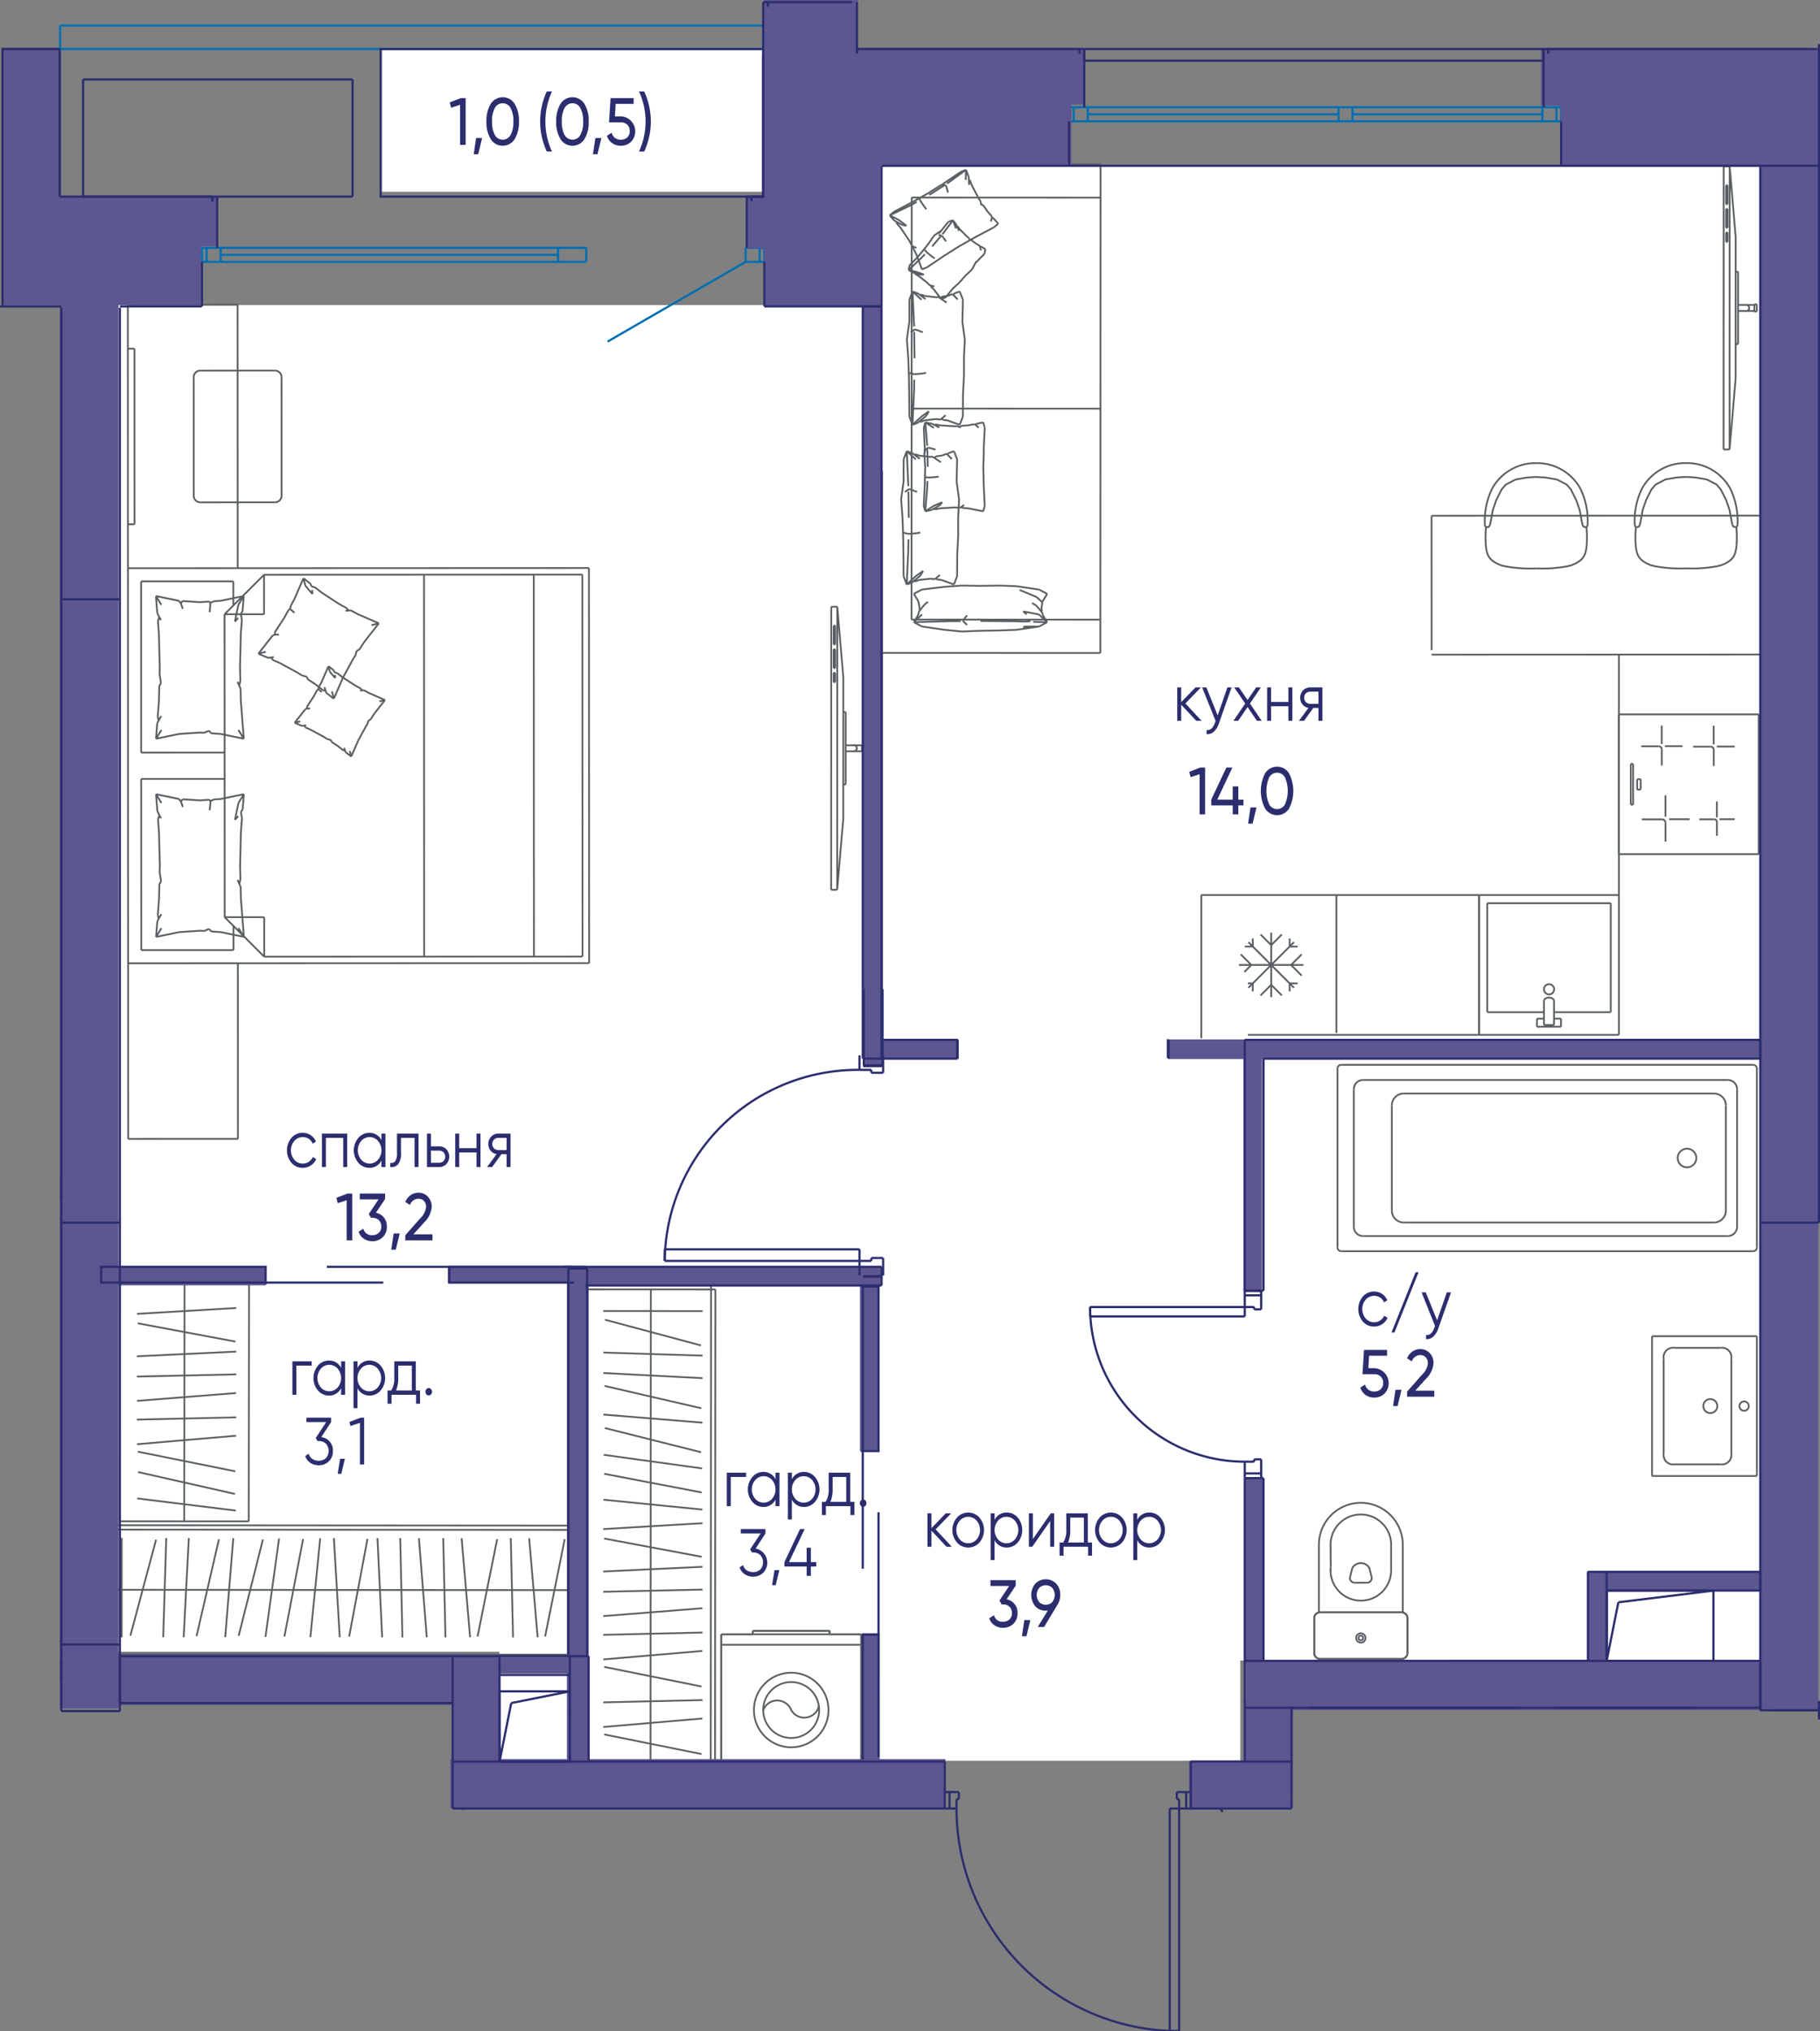 <svg version="1.1" xmlns="http://www.w3.org/2000/svg" xmlns:xlink="http://www.w3.org/1999/xlink" viewBox="0 0 207.13 231.172"><rect x="0" y="0" width="207.13" height="231.172" fill="#808080" stroke="none"/><g fill="#fff"><path fill-rule="evenodd" d="M200.676 18.849H99.487v15.873H13.18v153.27h43.65v12.401h84.323v-11.409h59.523V18.849z"></path><path d="M43.437 5.456h43.65v16.369h-43.65z"></path></g><path fill="none" stroke="#5a5f62" stroke-miterlimit="10" stroke-width=".2" d="M206.687 157.093v9.28"></path><path fill="none" stroke="#5a5f62" stroke-miterlimit="10" stroke-width=".2" d="M206.687 157.093v9.28m-.103-16.06v-15.91M7.698 141.2v46.883" data-name="LINE"></path><path d="M7.698 141.2a.424.424 0 0 0-.424-.424" fill="none" stroke="#5a5f62" stroke-miterlimit="10" stroke-width=".2"></path><path d="M7.274 188.507a.424.424 0 0 0 .424-.424" fill="none" stroke="#5a5f62" stroke-miterlimit="10" stroke-width=".2" data-name="ARC"></path><path fill="none" stroke="#5a5f62" stroke-miterlimit="10" stroke-width=".2" d="M159.514 183.507h-9.28" data-name="LINE"></path><path d="M150.233 183.507a.663.663 0 0 0-.663.663" fill="none" stroke="#5a5f62" stroke-miterlimit="10" stroke-width=".2" data-name="ARC"></path><path fill="none" stroke="#5a5f62" stroke-miterlimit="10" stroke-width=".2" d="M149.57 184.17v3.977" data-name="LINE"></path><path d="M149.57 188.147a.663.663 0 0 0 .663.663" fill="none" stroke="#5a5f62" stroke-miterlimit="10" stroke-width=".2" data-name="ARC"></path><path fill="none" stroke="#5a5f62" stroke-miterlimit="10" stroke-width=".2" d="M150.233 188.81h9.281" data-name="LINE"></path><path d="M159.514 188.81a.663.663 0 0 0 .663-.663" fill="none" stroke="#5a5f62" stroke-miterlimit="10" stroke-width=".2" data-name="ARC"></path><path fill="none" stroke="#5a5f62" stroke-miterlimit="10" stroke-width=".2" d="M160.177 188.147v-3.977" data-name="LINE"></path><path d="M160.177 184.17a.663.663 0 0 0-.663-.663" fill="none" stroke="#5a5f62" stroke-miterlimit="10" stroke-width=".2" data-name="ARC"></path><path d="M154.609 186.424a.265.265 0 1 1 .265.265.265.265 0 0 1-.265-.265Z" fill="none" stroke="#5a5f62" stroke-miterlimit="10" stroke-width=".2"></path><path d="M154.344 186.424a.53.53 0 1 1 .53.53.53.53 0 0 1-.53-.53Z" fill="none" stroke="#5a5f62" stroke-miterlimit="10" stroke-width=".2" data-name="CIRCLE"></path><path d="M150.233 183.507a.663.663 0 0 0-.663.663m0 3.977a.663.663 0 0 0 .663.663m9.944-4.64a.663.663 0 0 0-.663-.663m0 5.303a.663.663 0 0 0 .663-.663" fill="none" stroke="#5a5f62" stroke-miterlimit="10" stroke-width=".2" data-name="ARC"></path><path fill="none" stroke="#5a5f62" stroke-miterlimit="10" stroke-width=".2" d="M149.57 184.17v3.977m10.607-3.977v3.977m-9.944.663h9.281m-9.281-5.303h9.281m.133.013v-7.703m-9.547 7.69h9.414m-9.414-7.69v7.69m8.221-4.773v-2.917m-6.87 2.507-.024-2.44m2.737 4.252h1.42m.5-.708-.246-.976m-2.174.976.246-.976" data-name="LINE"></path><path d="M159.647 175.817a4.773 4.773 0 1 0-9.546 0m1.35 2.507a3.447 3.447 0 1 0 6.87.41" fill="none" stroke="#5a5f62" stroke-miterlimit="10" stroke-width=".2" data-name="ARC"></path><path d="M158.321 175.817a3.447 3.447 0 1 0-6.894 0v.067m4.411 2.568a1.12 1.12 0 0 0-1.928 0m-.246.976a.53.53 0 0 0 .5.708m1.42 0a.53.53 0 0 0 .5-.708" fill="none" stroke="#5a5f62" stroke-miterlimit="10" stroke-width=".2" data-name="ARC"></path><path d="M190.933 131.799a1.06 1.06 0 1 1 1.06 1.06 1.06 1.06 0 0 1-1.06-1.06Z" fill="none" stroke="#5a5f62" stroke-miterlimit="10" stroke-width=".2" data-name="CIRCLE"></path><path fill="none" stroke="#5a5f62" stroke-miterlimit="10" stroke-width=".2" d="M152.642 142.406h46.882m-47.307-20.79v20.365m47.307-20.789h-46.882m47.306 20.789v-20.365m-41.544 4.2v11.965m36.652-13.324h-35.293m36.652 13.324v-11.965m-36.652 13.324h35.293m2.638.481v-15.644m-42.559 16.705h41.498m-42.559-16.705v15.644m42.559-16.705h-41.498" data-name="LINE"></path><path d="M152.217 141.981a.424.424 0 0 0 .425.425m0-21.214a.424.424 0 0 0-.425.424m47.731 0a.424.424 0 0 0-.424-.424m0 21.214a.424.424 0 0 0 .424-.425m-41.544-4.2a1.36 1.36 0 0 0 1.359 1.36m0-14.684a1.36 1.36 0 0 0-1.36 1.36m38.012-.001a1.36 1.36 0 0 0-1.359-1.359m0 14.683a1.36 1.36 0 0 0 1.36-1.359m1.278-13.804a1.06 1.06 0 0 0-1.06-1.061m-.001 17.766a1.06 1.06 0 0 0 1.061-1.06m-43.62-.001a1.06 1.06 0 0 0 1.06 1.06m.001-17.765a1.06 1.06 0 0 0-1.061 1.06" fill="none" stroke="#5a5f62" stroke-miterlimit="10" stroke-width=".2" data-name="ARC"></path><path d="M197.963 160.034a.53.53 0 1 1 .53.53.53.53 0 0 1-.53-.53Z" fill="none" stroke="#5a5f62" stroke-miterlimit="10" stroke-width=".2" data-name="CIRCLE"></path><path d="M197.038 165.445a1.077 1.077 0 0 1-1.219 1.219" fill="none" stroke="#5a5f62" stroke-miterlimit="10" stroke-width=".2"></path><path fill="none" stroke="#5a5f62" stroke-miterlimit="10" stroke-width=".2" d="M195.82 166.664h-5.266" data-name="LINE"></path><path d="M190.554 166.664a1.077 1.077 0 0 1-1.218-1.219" fill="none" stroke="#5a5f62" stroke-miterlimit="10" stroke-width=".2" data-name="SPLINE"></path><path fill="none" stroke="#5a5f62" stroke-miterlimit="10" stroke-width=".2" d="M189.336 165.445v-10.821" data-name="LINE"></path><path d="M189.336 154.624a1.077 1.077 0 0 1 1.218-1.219" fill="none" stroke="#5a5f62" stroke-miterlimit="10" stroke-width=".2" data-name="SPLINE"></path><path fill="none" stroke="#5a5f62" stroke-miterlimit="10" stroke-width=".2" d="M190.554 153.405h5.265" data-name="LINE"></path><path d="M195.82 153.405a1.077 1.077 0 0 1 1.218 1.219" fill="none" stroke="#5a5f62" stroke-miterlimit="10" stroke-width=".2" data-name="SPLINE"></path><path fill="none" stroke="#5a5f62" stroke-miterlimit="10" stroke-width=".2" d="M197.038 154.624v10.821" data-name="LINE"></path><path d="M193.85 160.034a.796.796 0 1 1 .795.796.796.796 0 0 1-.796-.796Z" fill="none" stroke="#5a5f62" stroke-miterlimit="10" stroke-width=".2" data-name="CIRCLE"></path><path fill="none" stroke="#5a5f62" stroke-miterlimit="10" stroke-width=".2" d="M188.016 152.08h11.932m-11.932 15.91v-15.91m11.932 15.91h-11.932m11.932-15.91v15.91m-15.705-66.119v15.91m0 .001h-15.91m0 0v-15.91m0-.001h15.91m-.928 13.33V102.8m-6.455 12.401h6.455m-14.054 0h6.455m-6.455-12.401v12.4m14.054-12.4h-14.054m6.455 13.854v-2.846m1.144 2.846h-1.144m1.144-2.846v2.846m-8.527 1.128v-15.91m15.91 15.91h-15.91m15.91 0v-43.36m-15.91 27.449h15.91m-9.323 14.069h.796m-.796.917v-.916m2.736.916h-2.735m2.735-.917v.917m-.796-.917h.796" data-name="LINE"></path><path d="M175.716 113.808a.756.756 0 0 1 .925-.182.628.628 0 0 1 .219.182" fill="none" stroke="#5a5f62" stroke-miterlimit="10" stroke-width=".2"></path><path d="M176.287 112.02a.58.58 0 1 1-.573.58.577.577 0 0 1 .573-.58Z" fill="none" stroke="#5a5f62" stroke-miterlimit="10" stroke-width=".2" data-name="ELLIPSE"></path><path fill="none" stroke="#5a5f62" stroke-miterlimit="10" stroke-width=".2" d="M142.575 107.728v-.915m0 .915h-.915m5.111 0v-.915m0 .915h.915m-5.111 4.196v.916m0-.916h-.554m4.75 0v.916m0-.916h.915m.454-.888-1.21-1.21m-4.515 0-1.209-1.209m3.467 3.467 1.21 1.21m-2.419-6.934 1.209 1.209m0 4.515-1.21 1.21m4.677-4.677-1.21 1.21m-4.515-.001-.795.796m4.262-4.262-1.209 1.209m2.597-.339-5.193 5.193m5.193 0-5.193-5.193m6.268 2.596H141m3.673 3.672v-7.343m23.66-4.284h-31.615m0 0v16.306m15.377-16.306v15.695m-10.074.216h26.312m0 0v-15.91m-3.346 87.138h15.91m-15.91 0h15.91M98 201.917v-15.91m0 15.91v-15.91m-12.33 0h-3.58m0 0v15.91M98 186.007h-3.58m0 0v-.266" data-name="LINE"></path><path d="M94.42 185.741a.133.133 0 0 0-.133-.132" fill="none" stroke="#5a5f62" stroke-miterlimit="10" stroke-width=".2" data-name="ARC"></path><path fill="none" stroke="#5a5f62" stroke-miterlimit="10" stroke-width=".2" d="M94.287 185.609h-8.485" data-name="LINE"></path><path d="M85.802 185.609a.133.133 0 0 0-.133.132" fill="none" stroke="#5a5f62" stroke-miterlimit="10" stroke-width=".2" data-name="ARC"></path><path fill="none" stroke="#5a5f62" stroke-miterlimit="10" stroke-width=".2" d="M85.67 185.742v.265" data-name="LINE"></path><path d="M90.045 194.625a1.711 1.711 0 0 0 3.15-.443m-3.15.443a1.711 1.711 0 0 0-3.183 0m7.558-8.884a.133.133 0 0 0-.133-.132" fill="none" stroke="#5a5f62" stroke-miterlimit="10" stroke-width=".2" data-name="ARC"></path><path fill="none" stroke="#5a5f62" stroke-miterlimit="10" stroke-width=".2" d="M94.42 186.007v-.266" data-name="LINE"></path><path d="M85.802 185.609a.133.133 0 0 0-.133.132" fill="none" stroke="#5a5f62" stroke-miterlimit="10" stroke-width=".2" data-name="ARC"></path><path fill="none" stroke="#5a5f62" stroke-miterlimit="10" stroke-width=".2" d="M94.287 185.609h-8.485m-.132.398v-.266M98 187.2H82.09m0-1.193v15.91M98 186.007H82.09" data-name="LINE"></path><path d="M90.045 190.382a4.243 4.243 0 1 1-4.243 4.243 4.243 4.243 0 0 1 4.243-4.243Z" fill="none" stroke="#5a5f62" stroke-miterlimit="10" stroke-width=".2" data-name="CIRCLE"></path><path d="M90.045 191.443a3.182 3.182 0 1 1-3.183 3.182 3.182 3.182 0 0 1 3.183-3.182Z" fill="none" stroke="#5a5f62" stroke-miterlimit="10" stroke-width=".2" data-name="CIRCLE"></path><path fill="none" stroke="#5a5f62" stroke-miterlimit="10" stroke-width=".2" d="M200.154 81.307v15.91m0 0h-15.91m-.001 0v-15.91m0 0h15.91m-4.761 11.721v-1.802m.306 2.014h1.722m-2.025.309v1.576" data-name="LINE"></path><path d="M195.098 93.252a.297.297 0 0 1 .297.297" fill="none" stroke="#5a5f62" stroke-miterlimit="10" stroke-width=".2" data-name="ARC"></path><path fill="none" stroke="#5a5f62" stroke-miterlimit="10" stroke-width=".2" d="M193.402 93.252h1.696m-5.95.004h-2.295" data-name="LINE"></path><path d="M189.148 93.256a.401.401 0 0 1 .401.401" fill="none" stroke="#5a5f62" stroke-miterlimit="10" stroke-width=".2" data-name="ARC"></path><path fill="none" stroke="#5a5f62" stroke-miterlimit="10" stroke-width=".2" d="M189.55 95.79v-2.133m.408-.417h2.33m-2.743-.287v-2.437m-3.949 1.066h.265m-.265-4.641v4.641m.265-4.641h-.265m.265 4.641v-4.64m.859 2.928h-.398m0 0v-1.192m0 0h.398m0 0v1.193m2.4-2.743v-1.842" data-name="LINE"></path><path d="M188.773 84.94a.346.346 0 0 1 .346.346" fill="none" stroke="#5a5f62" stroke-miterlimit="10" stroke-width=".2" data-name="ARC"></path><path fill="none" stroke="#5a5f62" stroke-miterlimit="10" stroke-width=".2" d="M188.773 84.94h-1.983m2.683-.014h2.012m-2.369-.248v-2.105m5.92 4.616v-1.857" data-name="LINE"></path><path d="M194.687 84.983a.35.35 0 0 1 .349.35" fill="none" stroke="#5a5f62" stroke-miterlimit="10" stroke-width=".2" data-name="ARC"></path><path fill="none" stroke="#5a5f62" stroke-miterlimit="10" stroke-width=".2" d="M194.687 84.983h-1.998m2.703-.013h2.028m-2.388-.25v-2.122M81.415 146.756l-.039 53.885m0 0-14.687-.006m0 0 .039-53.885m0 0 14.687.006m-.49-1.206-.038 55.09m-6.816-53.887-.038 53.885m5.933-51.415-11.303-.01m11.11 3.915-10.919-2.923m11.107 4.085-11.297-.351m11.291 2.916-11.287-.586m11.149 4.013-11.013-2.544m11.138 4.181-11.265-.922m11.112 4.287-10.962-2.756m11.078 4.599L68.71 165.58m11.147 4.285-11.101-2.127m11.173 4.072-11.247-1.122m11.264 2.676-11.284.667m11.196 3.155-11.11-2.082m11.199 3.222-11.29.534m11.294 2.058-11.3.246m11.283 1.878-11.268.894m11.283 1.872-11.3.258m11.28 1.837-11.262.964m11.17 3.083-11.08-2.234m11.192 3.78-11.3.258m11.28 1.837-11.262.964m11.17 3.082-11.08-2.233M11.39 173.598l53.884.039m0 0-.006 14.687m0 0-53.885-.039m0 0 .006-14.687m-1.206.49 55.091.038m-53.888 6.816 53.885.038m-51.414-5.933-.01 11.303m3.914-11.11-2.923 10.919m4.085-11.107-.35 11.297m2.915-11.291-.586 11.287m4.013-11.149-2.544 11.013m4.181-11.138-.922 11.265m4.287-11.112-2.756 10.961m4.599-11.077-1.547 11.196m4.285-11.148-2.127 11.101m4.073-11.173-1.122 11.247m2.675-11.264.667 11.283m3.156-11.195-2.083 11.11m3.223-11.199.533 11.29m2.057-11.294.248 11.3m1.878-11.282.893 11.267m1.872-11.283.258 11.3m1.837-11.28.964 11.262m3.082-11.17-2.233 11.08m3.781-11.192.257 11.3m1.837-11.28.964 11.262m3.082-11.17-2.232 11.08m145.086-57.528.006-14.688M28.346 145.83l-.038 27.32m0 0-14.688-.005m0 0 .039-27.32m0-.001 14.687.006m-7.343-.003-.04 27.32m5.914-24.277-11.283.666m11.196 3.156-11.11-2.082m11.198 3.222-11.29.533m11.294 2.058-11.3.247m11.283 1.878-11.267.893m11.282 1.873-11.3.257m11.28 1.837-11.262.964m11.17 3.083-11.08-2.233m11.052 4.809-11.026-2.49m11.121 4.384-11.218-1.382" data-name="LINE"></path><path fill="none" stroke="#5a5f62" stroke-miterlimit="10" stroke-width=".2" d="m2.147 34.593 5.193.01"></path><path fill="none" stroke="#5a5f62" stroke-miterlimit="10" stroke-width=".2" d="m7.34 34.604-.023 55.62M197.53 39.167l.003-8.238m0 .001h.275m0 0-.004 8.237m0 0h-.274m.276-3.776v-.686m0 0h1.854m0 .001v.686m0 0h-1.854m1.854.068v-.823m0 0h.274m0 0v.824m0 0h-.274m-3.508 15.693.013-32.212m0 0h.687m0 0 .683 8.053m0 0-.007 16.106m0 0-.69 8.053m0 0h-.686m.288-30.064-.002 2.147m0 0h.172m0 0v-2.148m0 .001h-.17m-.002 2.683v2.148m-.001-.001.172.001m0 0v-2.147m.001 0h-.172m-.001 2.684v1.074m-.001 0h.172m0 0v-1.074m0 0h-.171m.401 24.696.014-32.212" data-name="LINE"></path><path d="M198.733 34.705a.343.343 0 1 1 0 .687" fill="none" stroke="#5a5f62" stroke-miterlimit="10" stroke-width=".2" data-name="ARC"></path><path fill="none" stroke="#5a5f62" stroke-miterlimit="10" stroke-width=".2" d="m95.97 89.284.003-8.238m0 0h.274m0 0-.003 8.238m0 0h-.275m.277-3.776v-.686m0 0h1.853m.001 0v.687m0 0h-1.854m1.854.069v-.824m0 0h.274m0 0v.824m0 0h-.275m-3.508 15.692.014-32.212m0 0h.686m0 0 .684 8.054m0 0-.007 16.106m0 0-.69 8.052m0 0h-.687m.288-30.064-.001 2.147m0 0h.171m.001 0v-2.147m0 0h-.171m-.002 2.684v2.148m0 0h.171m0 0 .001-2.148m.001 0h-.172m-.002 2.684v1.074m0 0h.172m0 0v-1.074m0 0h-.172m.402 24.696.013-32.212" data-name="LINE"></path><path d="M97.173 84.822a.343.343 0 0 1 0 .686" fill="none" stroke="#5a5f62" stroke-miterlimit="10" stroke-width=".2" data-name="ARC"></path><path fill="none" stroke="#5a5f62" stroke-miterlimit="10" stroke-width=".2" d="m125.251 18.699-.023 55.62m0 .001-25.283-.011m0 0 .024-55.621m.001 0 25.281.01m-.001 3.793-21.49-.01m21.47 48.046-21.49-.009m.02-48.036-.02 48.036m21.5-24.008-21.49-.01m9.859-21.035-.518-.594m.037.997.481-.403m-2.014-2.557-.195-.288m.957 1.41-.436-.642m-.814 3.546 2.02-1.066m-3.898 2.125 1.878-1.06m.293-4.313-.788-1.51m-.37-.981-.302-.802m0 0-.031 1.156m.703.627-.221-.586m-.451-1.197-2.153 1.566m-3.826 7.412.296.566m0 0 .672 1.783m0 0 .583-.233m1.894-1.275-1.894 1.275m-4.252-5.905.499.573m.533-.053-1.032-.52m.802.92.45.516m0 0 .957 1.41m.862-4.378-.673.377m0 0-2.398 1.155m6.182-3.403-1.684 1.074m-.554 1.345.227.279m-.227-.279-.476-.694m-2.436 2.198.87.66m.307 1.665.316.607m-2.026-2.879.892.5m0 0 .085.027m.426.081-.51-.108m-.624-.349.034.196m2.244 2.761-.262-.074m-.259-.155.259.155m4.552.27.2-.152m-1.39.905 1.19-.753m.107-.082.054-.02m0 0 .472-.298m1.013-7.864.051.916m1.395 2.331-.093-.468m1.275 1.71-.513-.588m.533.81-.13.372m.13-.372-.02-.222m.011.129.21.124m-3.734-5.311.583-.233m.32 1.139.13.058m-1.033-.964-1.895 1.276m-.316.2-1.506.953m1.822-1.153-.246.187m.45.097-.325-.119m-6.081 3.515.48-.403m0 0 2.021-1.065m.926-.522.953-.537m-1.097.619-.782.44m3.385-2.012.195-.035m-2.689 1.609.035-.084m.041.312-.076-.229m-.109-.001.126-.039m-.708 5.736-.027-.248m7.729-4.809.258.14m-4.029-1.464-.226-.804m5.943 4.345-.518-.594m.037.997.481-.403m-2.014-2.557-.195-.288m.957 1.41-.436-.642m-.814 3.546 2.02-1.066m-3.898 2.125 1.878-1.06m.293-4.313-.788-1.51m-.37-.981-.302-.802m0 0-.031 1.156m.703.627-.221-.586m-.451-1.197-2.153 1.566m-3.826 7.412.296.566m0 0 .672 1.783m0 0 .583-.233m1.894-1.275-1.894 1.275m-4.252-5.905.499.573m.533-.053-1.032-.52m.802.92.45.516m0 0 .957 1.41m.862-4.378-.673.377m0 0-2.398 1.155m6.182-3.403-1.684 1.074m-.554 1.345.227.279m-.227-.279-.476-.694m-2.436 2.198.87.66m.307 1.665.316.607m-2.026-2.879.892.5m0 0 .085.027m.426.081-.51-.108m-.624-.349.034.196m2.244 2.761-.262-.074m-.259-.155.259.155m4.552.27.2-.152m-1.39.905 1.19-.753m.107-.082.054-.02m0 0 .472-.298m1.013-7.864.051.916m1.395 2.331-.093-.468m1.275 1.71-.513-.588m.533.81-.13.372m.13-.372-.02-.222m.011.129.21.124m-3.734-5.311.583-.233m.32 1.139.13.058m-1.033-.964-1.895 1.276m-.316.2-1.506.953m1.822-1.153-.246.187m.45.097-.325-.119m-6.081 3.515.48-.403m0 0 2.021-1.065m.926-.522.953-.537m-1.097.619-.782.44m3.385-2.012.195-.035m-2.689 1.609.035-.084m.041.312-.076-.229m-.109-.001.126-.039m-.708 5.736-.027-.248m7.729-4.809.258.14m-4.029-1.464-.226-.804m10.577 50.191-1.793.085m0 0 .254-.112m-11.769-4.189-.93.489m3.469-.789 2.003-.147m0 0 2.113.04m-4.116.107-2.54.3m-.275 2.105-.148-.769m0 0-.506-.847m14.24-.484-2.54-.376m0 0-2.002-.074m5.471.94-.93-.49m-4.541-.45-2.113.037m7.584.903-.507.847m-.025.131-.678-.62m-8.63 2.75-1.354.012m0 0-3.977.106m0 0 .93-.885m-.303-.578.029-.153m-.656 1.616.508-.847m-.001 0 .069-.355m14.594 1.208-1.586-.043m.657-.843.929.886m-2.548-.07-1.429-.04m0 .001-3.608-.033m6.347-1.76.684.808m0 0 .047.247m0 0 .507.847m-3.125-3.672 1.916.799m.678.619-.123.638m-1.06-.573.476.288m.309 1.015-1.793-.346m-.001 0 .396.338m.424.787-.645.037m-6.569-.709-.48.603m-4.306-1.894.33-.243m-1.021 1.105.69-.862m13.322-.23.076-.085m-11.195 3.245-2.54-.376m4.543.569-2.003-.193m-2.539-.376-.93-.49m7.585.977-2.113.082m-4.845-2.522.084.093m14.459 1.376-.93.49m-4.543.446 2.003-.072m-4.115.107 2.113-.035m2.002-.072 2.54-.375m.341-1.764-.065-.341m.065.341-.062.066m-1.677 1.69-.395.093m1.793-.085-1.398-.008m-7.27-.657.48.483m6.79.174-.141-.019m1.539.027-1.793.085m0 0 .254-.112m-11.769-4.189-.93.489m3.469-.789 2.003-.147m0 0 2.113.04m-4.116.107-2.54.3m-.275 2.105-.148-.769m0 0-.506-.847m14.24-.484-2.54-.376m0 0-2.002-.074m5.471.94-.93-.49m-4.541-.45-2.113.037m7.584.903-.507.847m-.025.131-.678-.62m-8.63 2.75-1.354.012m0 0-3.977.106m0 0 .93-.885m-.303-.578.029-.153m-.656 1.616.508-.847m-.001 0 .069-.355m14.594 1.208-1.586-.043m.657-.843.929.886m-2.548-.07-1.429-.04m0 .001-3.608-.033m6.347-1.76.684.808m0 0 .047.247m0 0 .507.847m-3.125-3.672 1.916.799m.678.619-.123.638m-1.06-.573.476.288m.309 1.015-1.793-.346m-.001 0 .396.338m.424.787-.645.037m-6.569-.709-.48.603m-4.306-1.894.33-.243m-1.021 1.105.69-.862m13.322-.23.076-.085m-11.195 3.245-2.54-.376m4.543.569-2.003-.193m-2.539-.376-.93-.49m7.585.977-2.113.082m-4.845-2.522.084.093m14.459 1.376-.93.49m-4.543.446 2.003-.072m-4.115.107 2.113-.035m2.002-.072 2.54-.375m.341-1.764-.065-.341m.065.341-.062.066m-1.677 1.69-.395.093m1.793-.085-1.398-.008m-7.27-.657.48.483m6.79.174-.141-.019m-7.478-38.104-.583.21m.942.72-.359-.93m-2.424.623-.261.03m2.986 2.817.058-2.54m-1.767-.423-.581.066m2.29 2.897.28 2.002m-.103 2.113.103-2.113m-3.267-4.819-1.277-.148m-.775-.279-.632-.228m0 0 1.016.93m.391-.423-.462-.166m-.945-.341.177 3.977m5.546 10.265.02-2.54m-2.266 2.906.479.056m0 0 1.408.507m0 .001.359-.93m.125-6.655v2.109m-.106 2.006.106-2.006m-5.854 5.473.56-.202m.457-.727-1.018.929m.902-.325.506-.182m0 0 1.278-.146m-2.487-4.481-.018 1.157m0 0-.18 3.977m.192-10.579.042 2.994m.937 1.75.367-.078m-.367.078-.914.078m.76 4.828.85-.61m.818.886.513.06m0-.001.573-.493m-3.211.885.951-.763m.356-.575-.356.575m-.705.566.095.074m-.263-14.616.848.64m1.466-.243.928.635m.665-.958-.577.207m.727-.063.446.455m-.446-.455-.15-.145m.059.057.19-.146m-5.154 3.257.006-2.54m0 0 .36-.93m.868.407.077-.065m-1.59 5.131.16 2.112m-.16-2.112.28-2.003m.642.838-.486.327m.203 10.535-.36-.93m-.017-2.539.018 2.54m-.046-4.543.028 2.003m-.028-2.003-.074-2.113m.159 1.672.115.077m.462.079-.462-.079m3.688 5.275-.183-.12M107 33.94l.237-.187m-2.214 4.06-.89-.328m5.093-4.305-.583.21m.942.72-.359-.93m-2.424.623-.261.03m2.986 2.817.058-2.54m-1.767-.423-.581.066m2.29 2.897.28 2.002m-.103 2.113.103-2.113m-3.267-4.819-1.277-.148m-.775-.279-.632-.228m0 0 1.016.93m.391-.423-.462-.166m-.945-.341.177 3.977m5.546 10.265.02-2.54m-2.266 2.906.479.056m0 0 1.408.507m0 .001.359-.93m.125-6.655v2.109m-.106 2.006.106-2.006m-5.854 5.473.56-.202m.457-.727-1.018.929m.902-.325.506-.182m0 0 1.278-.146m-2.487-4.481-.018 1.157m0 0-.18 3.977m.192-10.579.042 2.994m.937 1.75.367-.078m-.367.078-.914.078m.76 4.828.85-.61m.818.886.513.06m0-.001.573-.493m-3.211.885.951-.763m.356-.575-.356.575m-.705.566.095.074m-.263-14.616.848.64m1.466-.243.928.635m.665-.958-.577.207m.727-.063.446.455m-.446-.455-.15-.145m.059.057.19-.146m-5.154 3.257.006-2.54m0 0 .36-.93m.868.407.077-.065m-1.59 5.131.16 2.112m-.16-2.112.28-2.003m.642.838-.486.327m.203 10.535-.36-.93m-.017-2.539.018 2.54m-.046-4.543.028 2.003m-.028-2.003-.074-2.113m.159 1.672.115.077m.462.079-.462-.079m3.688 5.275-.183-.12M107 33.94l.237-.187m-2.214 4.06-.89-.328m4.439 13.865-.583.21m.941.72-.358-.93m-2.425.624-.26.03m2.985 2.816.058-2.54m-1.766-.423-.582.067m2.29 2.896.28 2.003m-.102 2.112.102-2.112m-3.266-4.819-1.277-.148m-.775-.279-.633-.229m0 0 1.017.93m.391-.422-.463-.167m-.945-.341.178 3.977m5.546 10.265.019-2.54m-2.266 2.907.48.055m0 0 1.407.508m0 0 .36-.93m.125-6.655v2.11m-.106 2.005.106-2.006m-5.855 5.474.561-.202m.456-.728-1.017.93m.902-.325.506-.182m0 0 1.277-.147m-2.487-4.48-.017 1.157m0-.001-.181 3.978m.193-10.579.042 2.994m.937 1.749.367-.077m-.367.077-.915.079m.76 4.827.85-.61m.818.886.513.06m0 0 .573-.494m-3.21.886.951-.764m.356-.574-.356.574m-.706.567.096.074m-.263-14.616.848.639m1.465-.242.928.635m.665-.959-.576.207m.726-.062.446.454m-.446-.454-.15-.145m.06.057.19-.147m-5.154 3.257.006-2.54m0 .001.36-.93m.868.407.076-.066m-1.589 5.131.16 2.113m-.16-2.113.28-2.003m.642.838-.487.328m.203 10.535-.359-.93m-.016-2.54.016 2.54m-.046-4.542.03 2.002m-.03-2.002-.074-2.113m.159 1.671.116.078m.461.078-.461-.078m3.687 5.275-.183-.121m-.148-13.726.235-.186m-2.214 4.059-.89-.328m5.094-4.305-.583.21m.941.72-.358-.93m-2.425.624-.26.03m2.985 2.816.058-2.54m-1.766-.423-.582.067m2.29 2.896.28 2.003m-.102 2.112.102-2.112m-3.266-4.819-1.277-.148m-.775-.279-.633-.229m0 0 1.017.93m.391-.422-.463-.167m-.945-.341.178 3.977m5.546 10.265.019-2.54m-2.266 2.907.48.055m0 0 1.407.508m0 0 .36-.93m.125-6.655v2.11m-.106 2.005.106-2.006m-5.855 5.474.561-.202m.456-.728-1.017.93m.902-.325.506-.182m0 0 1.277-.147m-2.487-4.48-.017 1.157m0-.001-.181 3.978m.193-10.579.042 2.994m.937 1.749.367-.077m-.367.077-.915.079m.76 4.827.85-.61m.818.886.513.06m0 0 .573-.494m-3.21.886.951-.764m.356-.574-.356.574m-.706.567.096.074m-.263-14.616.848.639m1.465-.242.928.635m.665-.959-.576.207m.726-.062.446.454m-.446-.454-.15-.145m.06.057.19-.147m-5.154 3.257.006-2.54m0 .001.36-.93m.868.407.076-.066m-1.589 5.131.16 2.113m-.16-2.113.28-2.003m.642.838-.487.328m.203 10.535-.359-.93m-.016-2.54.016 2.54m-.046-4.542.03 2.002m-.03-2.002-.074-2.113m.159 1.671.116.078m.461.078-.461-.078m3.687 5.275-.183-.121m-.148-13.726.235-.186m-2.214 4.059-.89-.328m8.425-7.575-.715.14m.887.48-.172-.62m-2.977.415-.32.02m1.568-.098-.714.044m2.501 2.519.114-2.28m-.118 3.027-.047 1.41m.051-2.157-.004.748m-3.352-3.214-1.568-.098m-.952-.186-.777-.153m0 0 .98.62m.749-.281-.568-.112m-1.161-.227.22 2.651m4.054 7.089.588.037m0 0 1.729.339m0 0 .172-.62m-.111-2.281.111 2.28m-6.768.618.69-.135m.291-.485-.98.62m1.107-.216.622-.122m0 0 1.568-.097m-3.055-2.988-.02.772m-.001 0-.222 2.65m.235-7.052.052 1.996m.883 1.167.356-.052m-.356.052-.855.052m.666 3.218.96-.406m1.357.591.63.04m-3.238.26.899-.509m0 0 .061-.059m.291-.323-.352.382m-.638.361.157.067m3.312-.508-.246.187m-.245.142.245-.142m2.45-3.768-.007-.25m.04 1.657-.033-1.407m-.005-.187v-.004m0 0-.012-.558m-5.825-4.906.817.426m2.438-.001-.414-.16m1.956-.216-.708.138m.893-.042.306.304m-.306-.304-.185-.096m.099.051.207-.11m-6.052.477.172-.62m1.055.297.106-.07m-1.172 4.829-.096-1.408m-.065-3.028.112 2.28m0 0-.047.748m.449-.777-.329.219m-.018 7.023-.171-.62m0 0 .114-2.28m.026-1.042v-.021m-.001 0 .026-1.094m-.03 1.26-.021.896m.01-3.938-.055.374m.055-.374.065-.184m-.049 3.081.048.051m.298.053-.297-.053m-.054.094.005-.145m4.31 3.569-.217-.1m-.155-9.112.25-.144m-2.987 2.706-.823-.219m6.253-2.868-.715.14m.887.48-.172-.62m-2.977.415-.32.02m1.568-.098-.714.044m2.501 2.519.114-2.28m-.118 3.027-.047 1.41m.051-2.157-.004.748m-3.352-3.214-1.568-.098m-.952-.186-.777-.153m0 0 .98.62m.749-.281-.568-.112m-1.161-.227.22 2.651m4.054 7.089.588.037m0 0 1.729.339m0 0 .172-.62m-.111-2.281.111 2.28m-6.768.618.69-.135m.291-.485-.98.62m1.107-.216.622-.122m0 0 1.568-.097m-3.055-2.988-.02.772m-.001 0-.222 2.65m.235-7.052.052 1.996m.883 1.167.356-.052m-.356.052-.855.052m.666 3.218.96-.406m1.357.591.63.04m-3.238.26.899-.509m0 0 .061-.059m.291-.323-.352.382m-.638.361.157.067m3.312-.508-.246.187m-.245.142.245-.142m2.45-3.768-.007-.25m.04 1.657-.033-1.407m-.005-.187v-.004m0 0-.012-.558m-5.825-4.906.817.426m2.438-.001-.414-.16m1.956-.216-.708.138m.893-.042.306.304m-.306-.304-.185-.096m.099.051.207-.11m-6.052.477.172-.62m1.055.297.106-.07m-1.172 4.829-.096-1.408m-.065-3.028.112 2.28m0 0-.047.748m.449-.777-.329.219m-.018 7.023-.171-.62m0 0 .114-2.28m.026-1.042v-.021m-.001 0 .026-1.094m-.03 1.26-.021.896m.01-3.938-.055.374m.055-.374.065-.184m-.049 3.081.048.051m.298.053-.297-.053m-.054.094.005-.145m4.31 3.569-.217-.1m-.155-9.112.25-.144m-2.987 2.706-.823-.219m6.5-22.59-.471-.278m.365.807.106-.529m-1.876-1.252-.189-.149m.928.728-.423-.331m.42 2.585 1.034-1.052m-.936.866-.483.911m-.767.732.767-.732m-.54-3.707-.83-.837m-.44-.58-.36-.472m.001 0 .347.932m.452.12-.262-.346m-.537-.706-1.2 1.595m.362 7.193.8-.988m-2.424-.212.31.314m.001 0 .8 1.052m0 0 .513-.166m2.24-2.46-.7.788m-.741.684.741-.684m-5.748-1.452.454.268m.513-.03-.966-.238m.729.431.408.242m0 0 .927.727m-.222-3.197-.396.422m0 0-1.446 1.375m3.648-3.835-.966 1.145m.02 1.189.263.183m-.263-.183-.612-.493m-1.124 2.232.774.28m.324.882.334.337m0 0 .524.136M103.864 31l.865.259m.422-.009-.422.009m-.634-.19.044.094m4.676-5.623.335.727m1.276 1.136-.152-.297m1.204.854-.465-.275m.521.422.116.409m-.116-.409-.056-.146m.024.063.177.056m-3.736-2.846.513-.166m.457.685.08.021m-2.689 1.041-.602.88m2.241-2.461-1.075 1.333m-.564.248.824-.57m.088.602-.4-.137m-3.406 4.022.106-.53m.89-.907-.89.908m1.53-1.679-.64.77m.64-.77.656-.83m-.488.684.039.087m.247.273-.247-.273m.741 4.191-.084-.16m4.457-5.21.223.068m-2.914.122-.46-.629m4.934 1.511-.471-.278m.365.807.106-.529m-1.876-1.252-.189-.149m.928.728-.423-.331m.42 2.585 1.034-1.052m-.936.866-.483.911m-.767.732.767-.732m-.54-3.707-.83-.837m-.44-.58-.36-.472m.001 0 .347.932m.452.12-.262-.346m-.537-.706-1.2 1.595m.362 7.193.8-.988m-2.424-.212.31.314m.001 0 .8 1.052m0 0 .513-.166m2.24-2.46-.7.788m-.741.684.741-.684m-5.748-1.452.454.268m.513-.03-.966-.238m.729.431.408.242m0 0 .927.727m-.222-3.197-.396.422m0 0-1.446 1.375m3.648-3.835-.966 1.145m.02 1.189.263.183m-.263-.183-.612-.493m-1.124 2.232.774.28m.324.882.334.337m0 0 .524.136M103.864 31l.865.259m.422-.009-.422.009m-.634-.19.044.094m4.676-5.623.335.727m1.276 1.136-.152-.297m1.204.854-.465-.275m.521.422.116.409m-.116-.409-.056-.146m.024.063.177.056m-3.736-2.846.513-.166m.457.685.08.021m-2.689 1.041-.602.88m2.241-2.461-1.075 1.333m-.564.248.824-.57m.088.602-.4-.137m-3.406 4.022.106-.53m.89-.907-.89.908m1.53-1.679-.64.77m.64-.77.656-.83m-.488.684.039.087m.247.273-.247-.273m.741 4.191-.084-.16m4.457-5.21.223.068m-2.914.122-.46-.629m99.817 66.746-.02-44.97m.02 44.97.008 19.987m-.027-64.958L207 18.642m.012 24.984-.009-19.987m.009 19.987-.009-19.987M22.796 42.181l8.494-.004m.75.75.006 13.49m-.749.751-8.495.003m-.75-.749-.005-13.491" data-name="LINE"></path><path d="M32.04 42.927a.75.75 0 0 0-.75-.75m.007 14.991a.75.75 0 0 0 .749-.75m-9.994.004a.75.75 0 0 0 .75.75m-.006-14.991a.75.75 0 0 0-.75.75" fill="none" stroke="#5a5f62" stroke-miterlimit="10" stroke-width=".2" data-name="ARC"></path><path fill="none" stroke="#5a5f62" stroke-miterlimit="10" stroke-width=".2" d="m25.564 88.65.006 15.74m-9.5-15.736 9.494-.004m-9.486 19.491-.008-19.487m10.501 19.483-10.493.004m10.492-2.753.001 2.749m-1.001-3.747 1 .998m-1.014-35.476.006 15.74m.993-16.74-1 1m.998-3.748.002 2.748M16.06 66.168l10.493-.004M16.069 85.656l-.009-19.488m9.502 19.484-9.493.004m50.218 1.477.009 21.736m0 .001-36.227.015m.001 0-4.5-4.496m0 .001-.007-17.24m4.507 21.735-.002-4.498m-4.498.003 4.498-.003M25.563 87.15l-.007-17.238m0 0 4.495-4.5m-.001.001 36.227-.016m0 0 .01 21.736M30.05 65.413l.003 4.497m-4.497.002 4.497-.002m36.973-5.262.02 44.97m0 0-52.466.023m0-.001-.02-44.97m0 0 52.466-.022M37.987 79.523l-.86-.675m.649-.165.211.84m-3.661-2.668-.407-.266m1.991 1.303-.906-.593m5.176-2.286-1.135 2.09m0 0-1.058 2.42M33.92 76.59l-2.09-1.137m-1.333-.583-1.088-.475m.001 0 .84-.211m1.58 1.269-.796-.348m-1.624-.71 1.63-2.077m8.87-2.857.784.427m0 0 2.42 1.057m.001 0-.84.212m-1.835 3.459-.26.397m2.935-4.068-1.631 2.078m0 0-.601.918m-6.346-8.123.828.65m-.617.19-.211-.84m1.331 1.045.746.586m0 0 1.99 1.302m-5.489.157.364-.67m.001 0 1.057-2.42m-3.275 6.162 1.081-1.652m-1.303 1.99.271-.091m2.022-2.649.175.163m-.175-.163-.335-.262m0 0 .117-.408m1.633-2.25.808.951m3.049 1.142.84.457m-.121.307.586-.054m-4.354-1.852-.03-.458m-.082-.406.424.118m3.576 2.345.219.276m-4.298-3.016.079.277m5.156 7.318-.16.553m.443-.676-.284.123m-9.722.765-.38.043m.652-.101-.272.058m.157.277-.157-.277m4.069 2.213-.62-.186m.678.445-.058-.259m1.814 1.519-.85-.668m1.218.956-.078-.226m0 0-.123-.423m.123.423-.29-.062m-5.498-6.58.05.247m1.535-2.827-.504.928m.655-1.012-.15.084m-1.104 2.834-.433-.007m6.676 7.296-.86-.675m.649-.165.211.84m-3.661-2.668-.407-.266m1.991 1.303-.906-.593m5.176-2.286-1.135 2.09m0 0-1.058 2.42M33.92 76.59l-2.09-1.137m-1.333-.583-1.088-.475m.001 0 .84-.211m1.58 1.269-.796-.348m-1.624-.71 1.63-2.077m8.87-2.857.784.427m0 0 2.42 1.057m.001 0-.84.212m-1.835 3.459-.26.397m2.935-4.068-1.631 2.078m0 0-.601.918m-6.346-8.123.828.65m-.617.19-.211-.84m1.331 1.045.746.586m0 0 1.99 1.302m-5.489.157.364-.67m.001 0 1.057-2.42m-3.275 6.162 1.081-1.652m-1.303 1.99.271-.091m2.022-2.649.175.163m-.175-.163-.335-.262m0 0 .117-.408m1.633-2.25.808.951m3.049 1.142.84.457m-.121.307.586-.054m-4.354-1.852-.03-.458m-.082-.406.424.118m3.576 2.345.219.276m-4.298-3.016.079.277m5.156 7.318-.16.553m.443-.676-.284.123m-9.722.765-.38.043m.652-.101-.272.058m.157.277-.157-.277m4.069 2.213-.62-.186m.678.445-.058-.259m1.814 1.519-.85-.668m1.218.956-.078-.226m0 0-.123-.423m.123.423-.29-.062m-5.498-6.58.05.247m1.535-2.827-.504.928m.655-1.012-.15.084m-1.104 2.834-.433-.007m8.659 13.875-.645-.506m.486-.124.159.63m-2.746-2-.305-.2m1.493.978-.68-.446m3.883-1.714-.852 1.567m0 0-.793 1.815m-3.05-2.2-1.568-.852m-1-.437-.815-.356m0 0 .63-.159m1.185.952-.597-.26m-1.218-.533 1.223-1.558m6.652-2.143.588.32m0 0 1.816.793m0 0-.63.159m-1.376 2.594-.195.298m2.201-3.051-1.224 1.558m0 0-.45.689m-4.76-6.093.622.488m-.464.142-.158-.63m.998.784.56.44m0 0 1.493.977m-4.117.117.273-.502m0 0 .793-1.816m-2.456 4.622.81-1.239m-.976 1.493.203-.069m1.517-1.987.13.123m-.13-.123-.252-.195m0 0 .088-.307m1.224-1.688.606.714m2.287.857.63.342m-.09.231.44-.04m-3.267-1.39-.022-.344m-.062-.304.318.088m2.683 1.759.164.207m-3.223-2.262.058.208m3.867 5.488-.12.415m.332-.506-.212.091m-7.292.574-.285.032m.489-.076-.204.044m.118.209-.118-.209m3.053 1.66-.466-.14m.509.333-.044-.193m1.361 1.139-.638-.5m.913.716-.058-.17m0 .001-.092-.317m.092.317-.217-.047m-4.124-4.935.037.185m1.152-2.12-.378.696m.491-.758-.113.062m-.827 2.126-.325-.006m5.007 5.472-.645-.506m.486-.124.159.63m-2.746-2-.305-.2m1.493.978-.68-.446m3.883-1.714-.852 1.567m0 0-.793 1.815m-3.05-2.2-1.568-.852m-1-.437-.815-.356m0 0 .63-.159m1.185.952-.597-.26m-1.218-.533 1.223-1.558m6.652-2.143.588.32m0 0 1.816.793m0 0-.63.159m-1.376 2.594-.195.298m2.201-3.051-1.224 1.558m0 0-.45.689m-4.76-6.093.622.488m-.464.142-.158-.63m.998.784.56.44m0 0 1.493.977m-4.117.117.273-.502m0 0 .793-1.816m-2.456 4.622.81-1.239m-.976 1.493.203-.069m1.517-1.987.13.123m-.13-.123-.252-.195m0 0 .088-.307m1.224-1.688.606.714m2.287.857.63.342m-.09.231.44-.04m-3.267-1.39-.022-.344m-.062-.304.318.088m2.683 1.759.164.207m-3.223-2.262.058.208m3.867 5.488-.12.415m.332-.506-.212.091m-7.292.574-.285.032m.489-.076-.204.044m.118.209-.118-.209m3.053 1.66-.466-.14m.509.333-.044-.193m1.361 1.139-.638-.5m.913.716-.058-.17m0 .001-.092-.317m.092.317-.217-.047m-4.124-4.935.037.185m1.152-2.12-.378.696m.491-.758-.113.062m-.827 2.126-.325-.006m-17.208 3.448.137-1.761m.475.766-.612.995m.408-7.331.02-.788m-.096 3.862.043-1.758m4.621 5.313-2.377.159m0 0-2.62.543m.428-8.119-.098-3.863m-.185-2.343-.151-1.914m0 0 .613.995m-.277 3.262-.11-1.399m-.226-2.858 2.62.542m7.007 9.987.037 1.449m0 0 .336 4.257m0 0-.613-.995m-3.91.328-.474-.031m4.997.698-2.62-.541m0 0-1.097-.073m3.71-15.625-.132 1.698m-.479-.703.611-.995m-.213 2.727-.119 1.53m0 0-.095 3.863M24.36 68.43l.762-.051m0 0 2.62-.544m-6.97.572 1.973.13m-2.377-.157.218.303m3.311.61-.05.38m.05-.38.052-.686m0 0 .41-.177m2.771.4-.402 1.92m.586 5.205.04 1.551m-.326.089.347.773m-.647-7.618.378-.424m.306-.453.116.69m-.175 6.943-.124.536m.38-8.509-.197.34m-3.631 13.294-.556.24m.806.053-.25-.293m-5.651-12.92-.231-.494m.421.824-.19-.33m-.157.45.157-.45m.192 7.52-.16-1.02m-.032 1.316.192-.296m-.372 3.798.137-1.744m-.195 2.496.155-.297m0 0 .299-.524m-.299.524-.096-.455m2.821-13.158-.186.276m3.214-.216-1.055.07m1.204.07-.15-.14m-2.997.825-.216-.61m-2.831 15.396.137-1.761m.475.766-.612.995m.408-7.331.02-.788m-.096 3.862.043-1.758m4.621 5.313-2.377.159m0 0-2.62.543m.428-8.119-.098-3.863m-.185-2.343-.151-1.914m0 0 .613.995m-.277 3.262-.11-1.399m-.226-2.858 2.62.542m7.007 9.987.037 1.449m0 0 .336 4.257m0 0-.613-.995m-3.91.328-.474-.031m4.997.698-2.62-.541m0 0-1.097-.073m3.71-15.625-.132 1.698m-.479-.703.611-.995m-.213 2.727-.119 1.53m0 0-.095 3.863M24.36 68.43l.762-.051m0 0 2.62-.544m-6.97.572 1.973.13m-2.377-.157.218.303m3.311.61-.05.38m.05-.38.052-.686m0 0 .41-.177m2.771.4-.402 1.92m.586 5.205.04 1.551m-.326.089.347.773m-.647-7.618.378-.424m.306-.453.116.69m-.175 6.943-.124.536m.38-8.509-.197.34m-3.631 13.294-.556.24m.806.053-.25-.293m-5.651-12.92-.231-.494m.421.824-.19-.33m-.157.45.157-.45m.192 7.52-.16-1.02m-.032 1.316.192-.296m-.372 3.798.137-1.744m-.195 2.496.155-.297m0 0 .299-.524m-.299.524-.096-.455m2.821-13.158-.186.276m3.214-.216-1.055.07m1.204.07-.15-.14m-2.997.825-.216-.61m-2.822 37.955.138-1.761m.474.766-.612.995m.409-7.331.019-.789m-.095 3.863.043-1.758m4.62 5.313-2.376.158m0 0-2.62.544m.428-8.12-.099-3.862m-.185-2.344-.15-1.913m-.001 0 .613.995m-.277 3.262-.11-1.399m-.226-2.858 2.62.542m7.008 9.987.037 1.449m0 0 .336 4.257m0 0-.613-.995m-3.911.328-.473-.031m4.997.698-2.62-.542m0 0-1.097-.072m3.709-15.625-.132 1.698m-.479-.702.612-.996m-.213 2.727-.12 1.53m.001 0-.096 3.863m-2.953-7.526.761-.05m0 0 2.62-.544m-6.969.572 1.972.13m-2.376-.156.217.302m3.312.61-.051.379m.051-.379.052-.686m0 0 .41-.178m2.77.402-.402 1.919m.586 5.205.04 1.551m-.325.089.347.773m-.648-7.618.379-.424m.305-.453.117.69m-.175 6.943-.125.536m.38-8.509-.197.34m-3.631 13.294-.556.24m.807.054-.25-.294m-5.651-12.92-.232-.495m.422.825-.19-.33m-.157.45.157-.45m.191 7.52-.158-1.02m-.033 1.316.191-.296m-.371 3.798.137-1.744m-.195 2.496.154-.297m0 0 .3-.524m-.3.524-.095-.455m2.821-13.158-.187.276m3.215-.216-1.056.07m1.205.07-.15-.14m-2.998.825-.216-.61m-2.831 15.396.138-1.761m.474.766-.612.995m.409-7.331.019-.789m-.095 3.863.043-1.758m4.62 5.313-2.376.158m0 0-2.62.544m.428-8.12-.099-3.862m-.185-2.344-.15-1.913m-.001 0 .613.995m-.277 3.262-.11-1.399m-.226-2.858 2.62.542m7.008 9.987.037 1.449m0 0 .336 4.257m0 0-.613-.995m-3.911.328-.473-.031m4.997.698-2.62-.542m0 0-1.097-.072m3.709-15.625-.132 1.698m-.479-.702.612-.996m-.213 2.727-.12 1.53m.001 0-.096 3.863m-2.953-7.526.761-.05m0 0 2.62-.544m-6.969.572 1.972.13m-2.376-.156.217.302m3.312.61-.051.379m.051-.379.052-.686m0 0 .41-.178m2.77.402-.402 1.919m.586 5.205.04 1.551m-.325.089.347.773m-.648-7.618.379-.424m.305-.453.117.69m-.175 6.943-.125.536m.38-8.509-.197.34m-3.631 13.294-.556.24m.807.054-.25-.294m-5.651-12.92-.232-.495m.422.825-.19-.33m-.157.45.157-.45m.191 7.52-.158-1.02m-.033 1.316.191-.296m-.371 3.798.137-1.744m-.195 2.496.154-.297m0 0 .3-.524m-.3.524-.095-.455m2.821-13.158-.187.276m3.215-.216-1.056.07m1.205.07-.15-.14m-2.998.825-.216-.61m6.485 38.381-.008-19.987m0 0-12.492.006m0-.001.008 19.988m0 0 12.492-.006M14.548 34.69l12.492-.006M14.56 64.67l-.012-29.98m12.505 29.975-12.492.005M27.04 34.684l.013 29.98m21.202.741.018 43.472m0 0 12.492-.006m0 0L60.746 65.4m0 0-12.491.005M14.55 39.686h.75m-.741 19.987-.009-19.987m.758 19.987h-.75m.742-19.987.008 19.987M15.3 39.686l.008 19.987m0 0h-.75m.001 0-.009-19.987m0 0h.75" data-name="LINE"></path><path d="m197.62 59.951-.019.012m.019-.012.024-.014m0 0a.134.134 0 0 0 .032-.028m0 0a.28.28 0 0 0 .049-.102m0 0a.567.567 0 0 0 .015-.127m0 0a8.291 8.291 0 0 0-.842-4.103m0 0a5.627 5.627 0 0 0-5.007-2.874" fill="none" stroke="#5a5f62" stroke-miterlimit="10" stroke-width=".2" data-name="ARC"></path><path fill="none" stroke="#5a5f62" stroke-miterlimit="10" stroke-width=".2" d="M191.891 52.703h-.001" data-name="LINE"></path><path d="M191.89 52.703a5.627 5.627 0 0 0-5.004 2.878m0 0a8.291 8.291 0 0 0-.838 4.104m0 0a.567.567 0 0 0 .014.127m0 0a.28.28 0 0 0 .05.102m0 0a.135.135 0 0 0 .032.028m0 0 .023.014m.019.012-.019-.012m.019.012a10.976 10.976 0 0 0-.025 2.116m0 0a3.625 3.625 0 0 0 .213 1.029m0 0a1.713 1.713 0 0 0 .517.672m0 0a3.344 3.344 0 0 0 1.423.653m0 0a15.91 15.91 0 0 0 3.58.252" fill="none" stroke="#5a5f62" stroke-miterlimit="10" stroke-width=".2" data-name="ARC"></path><path fill="none" stroke="#5a5f62" stroke-miterlimit="10" stroke-width=".2" d="M191.895 64.69h.002" data-name="LINE"></path><path d="M191.897 64.69a15.909 15.909 0 0 0 3.58-.255m0 0a3.344 3.344 0 0 0 1.422-.654m.001 0a1.713 1.713 0 0 0 .516-.673m0 0a3.626 3.626 0 0 0 .212-1.029" fill="none" stroke="#5a5f62" stroke-miterlimit="10" stroke-width=".2" data-name="ARC"></path><path d="M197.628 62.079a10.976 10.976 0 0 0-.027-2.116" fill="none" stroke="#5a5f62" stroke-miterlimit="10" stroke-width=".2" data-name="ARC"></path><path fill="none" stroke="#5a5f62" stroke-miterlimit="10" stroke-width=".2" d="m197.157 59.717-.094-.432-.227-1.242-.388-1.121-.602-1.205-.481-.567-1.129-.585-1.309-.226-1.035-.06"></path><path fill="none" stroke="#5a5f62" stroke-miterlimit="10" stroke-width=".2" d="m186.63 59.722.094-.433.226-1.241.387-1.122.601-1.206.48-.568 1.128-.585 1.309-.227 1.035-.061m-5.26 5.443-.053.126-.092.097-.143.051-.093-.002-.063-.026m10.971-.251.053.126.093.098.142.05.094-.002.062-.026" data-name="LWPOLYLINE"></path><path d="m180.563 59.958-.02.012m.02-.012.024-.014m0 0a.135.135 0 0 0 .032-.028m0 0a.28.28 0 0 0 .049-.101m0 0a.567.567 0 0 0 .014-.128m0 0a8.291 8.291 0 0 0-.841-4.103m-.001 0a5.627 5.627 0 0 0-5.006-2.874" fill="none" stroke="#5a5f62" stroke-miterlimit="10" stroke-width=".2" data-name="ARC"></path><path fill="none" stroke="#5a5f62" stroke-miterlimit="10" stroke-width=".2" d="M174.834 52.71h-.001" data-name="LINE"></path><path d="M174.833 52.71a5.627 5.627 0 0 0-5.004 2.879m0 0a8.291 8.291 0 0 0-.838 4.103m-.001 0a.567.567 0 0 0 .015.128m0 0a.28.28 0 0 0 .05.1m0 0a.135.135 0 0 0 .032.029m0 0 .023.014m.02.012-.02-.012m.02.012a10.976 10.976 0 0 0-.026 2.116m0 0a3.625 3.625 0 0 0 .213 1.03m0-.001a1.713 1.713 0 0 0 .517.673m0 0a3.344 3.344 0 0 0 1.423.653m0 0a15.909 15.909 0 0 0 3.58.251" fill="none" stroke="#5a5f62" stroke-miterlimit="10" stroke-width=".2" data-name="ARC"></path><path fill="none" stroke="#5a5f62" stroke-miterlimit="10" stroke-width=".2" d="M174.838 64.697h.001" data-name="LINE"></path><path d="M174.84 64.697a15.909 15.909 0 0 0 3.58-.254m0 0a3.344 3.344 0 0 0 1.422-.655m0 0a1.713 1.713 0 0 0 .517-.673m0 0a3.626 3.626 0 0 0 .212-1.029m0 0a10.975 10.975 0 0 0-.027-2.116" fill="none" stroke="#5a5f62" stroke-miterlimit="10" stroke-width=".2" data-name="ARC"></path><path fill="none" stroke="#5a5f62" stroke-miterlimit="10" stroke-width=".2" d="m180.1 59.725-.094-.433-.227-1.241-.388-1.122-.602-1.205-.481-.567-1.129-.585-1.309-.225-1.035-.061m-5.262 5.443.094-.432.226-1.242.387-1.122.601-1.206.48-.567 1.128-.586 1.309-.226 1.035-.062m-5.26 5.443-.053.126-.093.098-.142.05-.093-.002-.063-.026m10.971-.25.053.125.093.098.142.051.094-.003.062-.026" data-name="LWPOLYLINE"></path><path fill="none" stroke="#5a5f62" stroke-miterlimit="10" stroke-width=".2" d="m200.422 58.688.008 19.189m-37.508-19.175 37.5-.014m-37.5.014 37.5-.014m0 0 .008 19.189m0-3.381-37.5.015m0-.511-.008-15.298" data-name="LINE"></path><path fill="none" stroke="#006fb1" stroke-miterlimit="10" stroke-width=".25" d="M86.455 29.808v-1.6m-62.942 1.6v-1.6m43.206 0v1.6m0 0h-3.2m0 0v-1.6m0 0h3.2m18.136 0v1.6m0 0h2.134m0 0v-1.6m0 0h-2.134m-59.742 0v1.6m0 0h-2.134m.001 0v-1.6m0 0h2.133m-2.133 0v1.6m0 0h2.133m0-1.6h-2.134m64.01 0h-2.134m0 0v1.6m0 0h2.134m0 0v-1.6m-20.27 0h-3.2m0 1.6h3.2m0 0v-1.6m18.136 1.6-15.706 9.068m-44.036-9.868h38.406m0 .8H25.113m0-1.6h38.406m113.616-14.402v-1.6m-54.941 1.6v-1.6m31.738 0v1.6m0 0h-1.6m0 0v-1.6m0 0h1.6m21.603 0v1.6m0 0h2.134m0 0v-1.6m0 0h-2.134m-51.741 0v1.6m0 0h-2.133m-.001 0v-1.6m0 0h2.134m53.875 0h-2.134m0 1.6h2.134m0 0v-1.6m-56.009 0v1.6m0 0h2.134m0-1.6h-2.133m32.271 0h-1.6m0 1.6h1.6m0-.8h21.603m0 .8h-21.603m0-1.6h21.603m-51.741.8h28.538m0 .8h-28.538m0-1.6h28.538M86.857 2.908v2.667m0 0h-44.14m0-2.667h44.14M6.845 5.575V2.908m35.872 2.667H6.845m0-2.667h35.872" data-name="LINE"></path><path d="M207.124 9.92H207V5.58h-31.621v6.448h2.232v6.82h22.631v99.453h-67.273v2.232h8.556v26.537h2.108v-26.537h56.609v58.407h-17.237v-.124h-2.356v10.23h-36.892v-20.77h-2.108v21.08h.186v4.154h-.186v6.883h-6.324v5.394h11.719v-11.16h53.57v-.094h6.324V18.85h.186Zm-24.119 171.128h17.237v7.998h-17.237ZM97.627 0H86.963v22.445h-1.984v5.828h1.984v6.573h11.284v85.687h.004v.74h2.232v-.74h8.429v-2.232h-8.429V53.566h-.128V34.474h-.124V18.725h21.701v-6.821h1.489v-6.2H97.627V0zm2.48 185.883h-1.984v14.324H66.998v-53.88h30.877v18.848h2.108v-18.849h.249v-2.108H66.717v-.16H50.968v1.983h13.549v42.571h-7.688v-.124H52.55v-.186H13.489v-42.013h16.77v-2.108h-16.77V34.721h9.362v-6.696h1.86v-5.704H6.607V5.58H.283v16.74H.248v4.093h-.08v8.308h6.625v159.722h6.697v-.375h37.945v6.139h-.186v5.58h56.36v-5.58h-7.501Zm-43.277 4.59h7.688v9.734H56.83Z" fill="#5c5691" fill-rule="evenodd"></path><path fill="none" stroke="#2c2d6e" stroke-miterlimit="10" stroke-width=".25" d="M98.188 200.263V186.19m0 13.8v-13.96m1.795 13.96v-13.937h-1.795v13.903m-.196-34.809h1.991v-18.719h-1.795v32.11m1.795 7.515v-13.937m-34.635-26.139H51.275m13.8 0h-13.96m13.96-1.795H51.138v1.795h13.903m-34.809.196v-1.991H11.513v1.795h32.11m7.515-1.795H37.201"></path><path fill="none" stroke="#2c2d6e" stroke-miterlimit="10" stroke-width=".25" d="M66.816 188.332v-41.82m0-2.132h-2.131m0 0v43.952m2.131-43.952v2.131m42.118-26.105v-2.13m23.974-.001v2.131m-66.092 26.105v41.779m-2.131.042V144.38m35.64 1.931v-2.13m0-.001H64.201m36.124 2.131h-33.71m.411-2.131h33.3m.031 1.128h-2.132m0-23.974h2.132M97.82 142.19v1.317m0 0H75.65m0 0v-1.317m0 0h22.17m0 2.964v-1.647m0 0h1.345m0 0v-.329m0 0h1.343m0 0v1.976m0-25.031v1.976m0 0h-1.343m0 0v-.33m0 .001H97.82m0 0v-1.647" data-name="LINE"></path><path d="M75.65 143.507a21.958 21.958 0 0 1 22.17-21.738" fill="none" stroke="#2c2d6e" stroke-miterlimit="10" stroke-width=".25" data-name="ARC"></path><path fill="none" stroke="#2c2d6e" stroke-miterlimit="10" stroke-width=".25" d="M6.977 139.158v48.007m0 0h6.667m0 0v-48.007m0 0H6.977m193.362 0v55.495m0 0h6.668m0-55.495h-6.668M6.977 35.032v33.182m0 0h6.667m0 0V35.032M121.66 18.873v-5.067m56.009 0v5.067m29.338 120.285v-8.801m0-2.134V5.015m0 13.858h-6.668m0 0v120.285m0 0h6.668m0-8.801v-2.134M13.644 139.158V68.214m0 0H6.977m0 0v70.944m0 0h6.667m-6.667 48.007v7.579m0 0h6.667m0 0v-7.579m0 0H6.977m200.03-58.942v2.134M86.989 29.808v5.068m0 0h13.335m0 0v-6.668m-86.68 6.668h9.335m.001 0v-5.068m77.344-1.6v-9.335" data-name="LINE"></path><path fill="none" stroke="#2c2d6e" stroke-miterlimit="10" stroke-width=".25" d="M0 34.876h6.977"></path><path fill="none" stroke="#2c2d6e" stroke-miterlimit="10" stroke-width=".25" d="M200.339 189.032h-58.676m0 0v5.334m0 0h58.676m0 0v-5.334M146.998 200.5v-6.134m0 0h-5.335m0 0v6.134m0 0h5.335m-39.473 3.467V200.5m0 0H51.517m0 0v5.334m95.481-1.066V200.5m0 0h-11.469m.001 0v3.467m-84.013 1.867h56.008m28.005 0h11.468M56.85 200.5v-12m0-.001h-5.333m0 0V200.5m0 0h5.334m-5.334-12.001H13.645m0 0v5.334m0 0h37.872m0 0v-5.334m155.49 6.154h-5.335M51.517 205.834v-2.133m48.807-83.213h8.668m0 0v-2.133m0 0h-8.668m0 0v2.133m43.473 68.544v-20.803m0 .001h-.267m-1.867 0v20.802m0 0h2.134m0-42.139v-26.405m0-2.133h-2.134m0 0v28.538m1.867 0h.267m0-26.405h56.542m0 0v-2.133m0 0h-56.542m39.053 70.677v-10.135m0 0h-2.134m0 0v10.135m0 0h2.133m.001-8.002h17.489m0 0v-2.133m0 0h-17.49m.001 0v2.134m24.157 14.669v-2.114M6.977 136.49v-2.133m100.548 71.477H51.517m-44.54-14.668v-2.134M66.986 200.5v-12.002m0 0h-2.134m0 0V200.5m0 0h2.134m-2.134-12.002h-8.001m-.001 0v2.134m0 0h8.002m0 0v-2.134m35.472-68.01V34.876m0 0H98.19m0 0v85.612m0 0h2.134m94.681 73.878h-2.134m-16.002 0h-2.134m25.604.287v-2.134m-58.676-72.031v-2.133m-8.667 0v2.133m-32.557 24.762h-2.134m2.134-24.003v-8.668m-2.134 0v8.668m0 0h2.134M206.841 5.575h-30.78M6.786 6.109v-.534" data-name="LINE"></path><path fill="none" stroke="#2c2d6e" stroke-miterlimit="10" stroke-width=".25" d="M6.786 5.575H.283"></path><path fill="none" stroke="#2c2d6e" stroke-miterlimit="10" stroke-width=".25" d="M122.862 6.109v-.534m0 0H97.525m78.679 0v.534M96.992.241h-9.601m-.001 0v.534M6.786 22.378V6.108m17.395 16.803v-.533m0 0H6.786m80.071 0h-1.333m0 0v.533m-61.343-.533H9.454m0 0H6.786M86.857 6.109v16.269" data-name="LINE"></path><path d="m139.141 206.232-.23-.398m-86.24 0-.08.138" fill="none" stroke="#2c2d6e" stroke-miterlimit="10" stroke-width=".25"></path><path fill="none" stroke="#2c2d6e" stroke-miterlimit="10" stroke-width=".25" d="M133.129 231.172v-25.338m1.067 25.338h-1.067m1.067-25.338v25.338m-1.067-25.338h1.067m-.267-1.867h1.067m-1.067.801v-.8m.267.8h-.267m.267 1.066v-1.066m.8 1.066h-.8m.8-1.867v1.867m-26.938 0v-1.867m.801 1.867h-.8m.8-1.066v1.066m.266-1.066h-.266m.266-.801v.8m-1.067-.8h1.067m25.871 1.867v-1.867m.534 1.867h-.534m.534-1.867v1.867m-.534-1.867h.533m-28.004 0h.533m-.533 1.867v-1.867m.533 1.867h-.533m.533-1.867v1.867" data-name="LINE"></path><path d="M108.859 205.834a25.337 25.337 0 0 0 25.337 25.338" fill="none" stroke="#2c2d6e" stroke-miterlimit="10" stroke-width=".25" data-name="ARC"></path><path fill="none" stroke="#2c2d6e" stroke-miterlimit="10" stroke-width=".25" d="M141.663 149.826v-1.066m0 0h-17.602m-.001 0v1.066m0 0h17.603m1.867-2.4h-1.867m0 0v1.334m0 0h1.067m0 0v.266m0 0h.8m0 0v-1.6m0 20.27v-1.6m0-.001h-.8m0 0v.267m0 0h-1.067m0 0v1.334m0 0h1.867m0-20.27v-.533m0 0h-1.867m0 0v.533m0 0h1.867m0 20.27h-1.867m0 0v.533m0 .001h1.867m0 0v-.534" data-name="LINE"></path><path d="M124.06 148.76a17.603 17.603 0 0 0 17.603 17.602" fill="none" stroke="#2c2d6e" stroke-miterlimit="10" stroke-width=".25" data-name="ARC"></path><path fill="none" stroke="#2c2d6e" stroke-miterlimit="10" stroke-width=".25" d="M146.998 205.834v-1.066M56.85 200.5l1.334-6.668m0 0 6.668-1.333m117.998-3.467 1.333-6.668m0 0 10.822-1.333M56.85 192.499h8.002m130.153-11.469v8.002m-179.494 4.801h5.335m16.002 0h5.334m22.67-1.334v8.001m0 0h-8.001m-.001 0v-8m138.155-3.468h-12.156m.001 0v-8.001m0-.001h12.155m-46.007 13.336h8.001m.001 0h8m0 0h8.001m3.868 0h16.002M123.396 6.909V5.575m52.274 0V6.91m-52.274-.001h52.274m0-1.334h-52.274m82.701 0h-30.036m-169.275 0v.534" data-name="LINE"></path><path fill="none" stroke="#2c2d6e" stroke-miterlimit="10" stroke-width=".25" d="M6.786 5.575H.283v29.202"></path><path fill="none" stroke="#2c2d6e" stroke-miterlimit="10" stroke-width=".25" d="M122.862 5.575H97.525M6.786 22.378V6.108m80.071 16.27h-1.333m1.333-16.269v16.269m89.347-16.269v-.534M24.181 22.378v.533M86.857.241V6.11M87.39.241h-.533m10.668 5.868V.24m78.679 5.335h-.534m0 0v6.63m-52.274.001v-6.63m0-.001h-.534M24.715 28.208v-5.83m0 0h-.534m60.809 0v5.83m.534-5.83h-.534m-44.865 0V9.042M9.454 22.378h15.26M40.125 9.042H9.454m0 0v13.336m15.261 0h15.41" data-name="LINE"></path><path fill="none" stroke="#2c2d6e" stroke-miterlimit="10" stroke-width=".25" d="M200.339 18.873H100.324"></path><path fill="none" stroke="#2c2d6e" stroke-miterlimit="10" stroke-width=".25" d="M43.325 22.378h43.532V5.575H43.325v16.803z" data-name="LWPOLYLINE"></path><path d="M156.427 155.719a1.712 1.712 0 0 1 1.137 2.898 1.64 1.64 0 0 1-1.164.448 1.703 1.703 0 0 1-.979-.293 1.53 1.53 0 0 1-.603-.847l.541-.342a.996.996 0 0 0 .37.589 1.094 1.094 0 0 0 .67.202 1.043 1.043 0 0 0 .734-.259.936.936 0 0 0 .28-.722.948.948 0 0 0-.28-.727 1.012 1.012 0 0 0-.719-.263h-1.355l.177-2.76h2.621v.662h-2.045l-.082 1.414Zm3.074 2.464-.445 1.848h-.513l.273-1.847Zm.636.784v-.578l1.691-1.917a2.131 2.131 0 0 0 .678-1.293.956.956 0 0 0-.247-.7.813.813 0 0 0-.603-.25 1.03 1.03 0 0 0-.985.714l-.534-.35a1.748 1.748 0 0 1 .627-.783 1.564 1.564 0 0 1 .886-.266 1.44 1.44 0 0 1 1.047.441 1.594 1.594 0 0 1 .445 1.187 2.751 2.751 0 0 1-.856 1.757l-1.224 1.353h2.17v.685Zm-3.752-7.986a1.652 1.652 0 0 1-1.287-.574 2.215 2.215 0 0 1 0-2.837 1.655 1.655 0 0 1 1.287-.574 1.603 1.603 0 0 1 .91.27 1.55 1.55 0 0 1 .589.727l-.37.236a1.146 1.146 0 0 0-.442-.544 1.27 1.27 0 0 0-1.645.236 1.656 1.656 0 0 0 0 2.137 1.232 1.232 0 0 0 .958.437 1.21 1.21 0 0 0 .684-.201 1.39 1.39 0 0 0 .472-.544l.377.243a1.695 1.695 0 0 1-.623.723 1.635 1.635 0 0 1-.91.265Zm2.32.67h-.343l2.739-6.845h.342Zm5.955-4.563h.48l-1.465 4.152a2.082 2.082 0 0 1-.566.887 1.063 1.063 0 0 1-.817.285v-.472q.615.077.938-.79l.088-.237-1.533-3.825h.48l1.287 3.186ZM39.539 135.846h.547v5.324h-.63v-4.564l-1.02.335-.157-.608Zm3.244 2.183a1.522 1.522 0 0 1 1.245 1.567 1.595 1.595 0 0 1-.479 1.224 1.64 1.64 0 0 1-1.163.449 1.736 1.736 0 0 1-.972-.278 1.498 1.498 0 0 1-.602-.802l.533-.35a.968.968 0 0 0 1.04.738 1.027 1.027 0 0 0 .726-.26.933.933 0 0 0 .281-.721.946.946 0 0 0-.28-.727 1.02 1.02 0 0 0-.726-.262h-.165l-.253-.434 1.11-1.665h-2.13v-.662h2.875v.624Zm2.704 2.358-.445 1.848h-.514l.274-1.848Zm.637.783v-.578l1.69-1.917a2.127 2.127 0 0 0 .678-1.293.955.955 0 0 0-.247-.7.81.81 0 0 0-.602-.25 1.03 1.03 0 0 0-.986.714l-.533-.35a1.753 1.753 0 0 1 .626-.783 1.57 1.57 0 0 1 .886-.266 1.44 1.44 0 0 1 1.048.44 1.598 1.598 0 0 1 .445 1.187 2.751 2.751 0 0 1-.856 1.758l-1.225 1.353h2.17v.685Zm-11.668-8.252a1.654 1.654 0 0 1-1.287-.574 2.217 2.217 0 0 1 0-2.837 1.654 1.654 0 0 1 1.287-.574 1.6 1.6 0 0 1 .91.27 1.557 1.557 0 0 1 .589.726l-.37.236a1.15 1.15 0 0 0-.441-.544 1.22 1.22 0 0 0-.688-.202 1.235 1.235 0 0 0-.959.437 1.659 1.659 0 0 0 0 2.138 1.234 1.234 0 0 0 .959.437 1.201 1.201 0 0 0 .684-.202 1.387 1.387 0 0 0 .472-.543l.377.243a1.694 1.694 0 0 1-.623.723 1.64 1.64 0 0 1-.91.266Zm5.058-3.895v3.804h-.452v-3.316h-1.971v3.316h-.452v-3.803Zm3.902 0h.452v3.804h-.452v-.745a1.502 1.502 0 0 1-1.383.836 1.617 1.617 0 0 1-1.25-.578 2.195 2.195 0 0 1 0-2.83 1.617 1.617 0 0 1 1.25-.577 1.502 1.502 0 0 1 1.383.836Zm-2.307 2.97a1.268 1.268 0 0 0 1.916 0 1.659 1.659 0 0 0 0-2.137 1.27 1.27 0 0 0-1.916 0 1.659 1.659 0 0 0 0 2.138Zm6.523-2.97v3.804h-.452v-3.316h-1.547v1.696a1.977 1.977 0 0 1-.325 1.308 1.027 1.027 0 0 1-.893.312v-.472a.584.584 0 0 0 .578-.205 1.673 1.673 0 0 0 .188-.943v-2.183Zm2.348 1.446a1.105 1.105 0 0 1 .811.33 1.249 1.249 0 0 1 0 1.697 1.105 1.105 0 0 1-.81.33h-1.39v-3.802h.452v1.445Zm0 1.87a.688.688 0 0 0 .49-.19.724.724 0 0 0 0-1.003.686.686 0 0 0-.49-.19h-.937v1.384Zm4.251-3.316h.451v3.804h-.451v-1.659h-1.972v1.659h-.452v-3.803h.452v1.658h1.972Zm3.874 0v3.804h-.452v-1.46h-.588l-1.055 1.46h-.574l1.081-1.476a1.101 1.101 0 0 1-.678-.38 1.244 1.244 0 0 1 .065-1.617 1.106 1.106 0 0 1 .811-.33Zm-1.39 1.872h.938v-1.384h-.938a.689.689 0 0 0-.489.19.724.724 0 0 0 0 1.004.687.687 0 0 0 .49.19ZM52.446 11.167h.547v5.323h-.63v-4.563l-1.02.335-.157-.61Zm2.423 4.54-.446 1.848h-.513l.274-1.848Zm3.703.129a1.609 1.609 0 0 1-2.724 0 3.657 3.657 0 0 1-.486-2.008 3.658 3.658 0 0 1 .486-2.008 1.609 1.609 0 0 1 2.724 0 3.662 3.662 0 0 1 .486 2.008 3.66 3.66 0 0 1-.486 2.008Zm-2.259-.48a1.017 1.017 0 0 0 1.797 0 3.03 3.03 0 0 0 .318-1.528 3.051 3.051 0 0 0-.318-1.532 1.016 1.016 0 0 0-1.797-.004 3.078 3.078 0 0 0-.314 1.536 3.06 3.06 0 0 0 .314 1.529Zm5.914 1.895a8.156 8.156 0 0 1 0-6.845h.596a8.156 8.156 0 0 0 0 6.845Zm4.285-1.415a1.609 1.609 0 0 1-2.724 0 3.657 3.657 0 0 1-.486-2.008 3.658 3.658 0 0 1 .486-2.008 1.609 1.609 0 0 1 2.724 0 3.658 3.658 0 0 1 .486 2.008 3.657 3.657 0 0 1-.486 2.008Zm-2.259-.48a1.018 1.018 0 0 0 1.797 0 3.036 3.036 0 0 0 .319-1.528 3.056 3.056 0 0 0-.319-1.532 1.016 1.016 0 0 0-1.797-.004 3.078 3.078 0 0 0-.314 1.536 3.06 3.06 0 0 0 .314 1.529Zm4.19.351-.445 1.848h-.513l.273-1.848Zm2.238-2.464a1.712 1.712 0 0 1 1.136 2.897 1.64 1.64 0 0 1-1.164.449 1.707 1.707 0 0 1-.979-.293 1.534 1.534 0 0 1-.602-.848l.54-.342a.996.996 0 0 0 .371.59 1.093 1.093 0 0 0 .67.201 1.038 1.038 0 0 0 .733-.259.934.934 0 0 0 .28-.722.948.948 0 0 0-.28-.727 1.012 1.012 0 0 0-.718-.262h-1.356l.178-2.76h2.62v.661h-2.045l-.082 1.415Zm2.635 4.008h-.596a8.156 8.156 0 0 0 0-6.845h.596a8.156 8.156 0 0 1 0 6.845Zm41.241 164.774a1.524 1.524 0 0 1 1.247 1.568 1.599 1.599 0 0 1-.48 1.224 1.64 1.64 0 0 1-1.164.449 1.74 1.74 0 0 1-.971-.278 1.497 1.497 0 0 1-.603-.802l.534-.35a.968.968 0 0 0 1.04.738 1.03 1.03 0 0 0 .726-.259.933.933 0 0 0 .281-.722.945.945 0 0 0-.281-.727 1.02 1.02 0 0 0-.726-.262h-.164l-.253-.434 1.109-1.665h-2.13v-.662h2.876v.624Zm2.705 2.358-.446 1.848h-.512l.273-1.847Zm3.402-2.852a1.932 1.932 0 0 1-.295 1.073h.007l-1.547 2.563h-.719l1.137-1.863c-.1.01-.178.014-.232.014a1.549 1.549 0 0 1-1.189-.498 2.03 2.03 0 0 1 0-2.578 1.666 1.666 0 0 1 2.376 0 1.822 1.822 0 0 1 .462 1.29Zm-2.386-.805a1.132 1.132 0 0 0-.284.805 1.15 1.15 0 0 0 .284.81 1.034 1.034 0 0 0 1.472 0 1.298 1.298 0 0 0 .004-1.615 1.046 1.046 0 0 0-1.476 0Z" fill="#2c2d6e"></path><g fill="#2c2d6e"><path d="M108.319 176.042h-.601l-1.712-1.833v1.833h-.451v-3.803h.451v1.68l1.63-1.68h.615l-1.766 1.825Z"></path><path d="M111.465 175.559a1.706 1.706 0 0 1-2.553 0 2.18 2.18 0 0 1 0-2.837 1.706 1.706 0 0 1 2.553 0 2.184 2.184 0 0 1 0 2.837Zm-2.234-.35a1.268 1.268 0 0 0 1.916 0 1.656 1.656 0 0 0 0-2.137 1.268 1.268 0 0 0-1.916 0 1.656 1.656 0 0 0 0 2.137Zm5.346-3.062a1.617 1.617 0 0 1 1.248.579 2.193 2.193 0 0 1 0 2.83 1.616 1.616 0 0 1-1.249.577 1.504 1.504 0 0 1-1.383-.836v2.266h-.45v-5.324h.45v.745a1.505 1.505 0 0 1 1.383-.837Zm-.993 3.062a1.268 1.268 0 0 0 1.916 0 1.656 1.656 0 0 0 0-2.137 1.268 1.268 0 0 0-1.916 0 1.656 1.656 0 0 0 0 2.137Zm6.003-2.97h.384v3.803h-.452v-2.928l-2.04 2.928h-.383v-3.803h.451v2.928Zm4.217 3.317h.478v1.506h-.45v-1.02h-2.794v1.02h-.452v-1.506h.418a2.528 2.528 0 0 0 .349-1.438v-1.879h2.45Zm-2.252 0h1.8v-2.83h-1.547v1.392a3.538 3.538 0 0 1-.253 1.438Zm6.149.003a1.706 1.706 0 0 1-2.552 0 2.18 2.18 0 0 1 0-2.837 1.706 1.706 0 0 1 2.552 0 2.184 2.184 0 0 1 0 2.837Zm-2.234-.35a1.268 1.268 0 0 0 1.916 0 1.656 1.656 0 0 0 0-2.137 1.268 1.268 0 0 0-1.916 0 1.656 1.656 0 0 0 0 2.137Zm5.346-3.062a1.617 1.617 0 0 1 1.249.579 2.193 2.193 0 0 1 0 2.83 1.616 1.616 0 0 1-1.25.577 1.504 1.504 0 0 1-1.382-.836v2.266h-.451v-5.324h.45v.745a1.505 1.505 0 0 1 1.384-.837Zm-.993 3.062a1.268 1.268 0 0 0 1.916 0 1.656 1.656 0 0 0 0-2.137 1.268 1.268 0 0 0-1.916 0 1.656 1.656 0 0 0 0 2.137Z"></path></g><path d="M136.744 82.039h-.601l-1.712-1.833v1.833h-.451v-3.803h.45v1.681l1.63-1.68h.616l-1.766 1.825Zm2.943-3.803h.48l-1.465 4.153a2.076 2.076 0 0 1-.565.886 1.061 1.061 0 0 1-.818.285v-.471q.616.075.938-.791l.089-.236-1.533-3.826h.48l1.286 3.187Zm3.903 3.803h-.541l-1.068-1.567-1.068 1.567h-.54l1.341-1.97-1.253-1.833h.541l.979 1.438.98-1.438h.54l-1.246 1.833Zm3.039-3.803h.452v3.803h-.452v-1.658h-1.972v1.658h-.45v-3.803h.45v1.658h1.972Zm3.874 0v3.803h-.452v-1.46h-.588l-1.055 1.46h-.575l1.082-1.476a1.1 1.1 0 0 1-.678-.38 1.245 1.245 0 0 1 .066-1.616 1.104 1.104 0 0 1 .81-.33Zm-1.39 1.871h.938v-1.384h-.938a.69.69 0 0 0-.489.19.724.724 0 0 0 0 1.004.688.688 0 0 0 .49.19Zm-12.507 7.251h.547v5.324h-.63v-4.564l-1.02.335-.157-.609Zm4.907 3.65v.662h-.582v1.012h-.636V91.67h-2.444v-.662l1.718-3.65h.685l-1.719 3.65h1.76v-1.505h.636v1.506Zm1.486.89-.445 1.849h-.513l.274-1.849Zm3.703.129a1.609 1.609 0 0 1-2.724 0 4.388 4.388 0 0 1 0-4.015 1.609 1.609 0 0 1 2.724 0 4.396 4.396 0 0 1 0 4.015Zm-2.259-.479a1.017 1.017 0 0 0 1.797 0 3.838 3.838 0 0 0 0-3.06 1.016 1.016 0 0 0-1.797-.005 3.88 3.88 0 0 0 0 3.065ZM86 176.244a1.645 1.645 0 0 1 .852 2.765 1.611 1.611 0 0 1-1.14.436 1.695 1.695 0 0 1-.951-.273 1.46 1.46 0 0 1-.589-.783l.397-.26a1.04 1.04 0 0 0 .417.598 1.274 1.274 0 0 0 .726.202 1.15 1.15 0 0 0 .812-.293 1.229 1.229 0 0 0 0-1.65 1.15 1.15 0 0 0-.812-.294v-.008l-.007.008h-.13l-.205-.35 1.192-1.81h-2.253v-.502h2.806v.502Zm2.691 2.464-.412 1.71h-.41l.274-1.71Zm4.209-.92v.502h-.617v1.064h-.478v-1.064h-2.533v-.502l1.78-3.758h.526l-1.78 3.758h2.007v-1.628h.478v1.628Zm-7.996-10.171v.487h-1.739v3.316h-.451v-3.803Zm3.355 0h.451v3.803h-.451v-.745a1.504 1.504 0 0 1-1.383.836 1.616 1.616 0 0 1-1.249-.577 2.193 2.193 0 0 1 0-2.83 1.617 1.617 0 0 1 1.25-.579 1.505 1.505 0 0 1 1.382.837Zm-2.307 2.97a1.268 1.268 0 0 0 1.916 0 1.656 1.656 0 0 0 0-2.137 1.268 1.268 0 0 0-1.916 0 1.656 1.656 0 0 0 0 2.137Zm5.55-3.062a1.617 1.617 0 0 1 1.249.579 2.193 2.193 0 0 1 0 2.83 1.616 1.616 0 0 1-1.249.577 1.504 1.504 0 0 1-1.383-.836v2.266h-.451v-5.324h.451v.745a1.505 1.505 0 0 1 1.383-.837Zm-.992 3.062a1.268 1.268 0 0 0 1.916 0 1.656 1.656 0 0 0 0-2.137 1.268 1.268 0 0 0-1.916 0 1.656 1.656 0 0 0 0 2.137Zm6.25.346h.478v1.506h-.45v-1.02h-2.794v1.02h-.452v-1.505h.418a2.528 2.528 0 0 0 .349-1.438v-1.879h2.45Zm-2.252 0h1.8v-2.83h-1.547v1.393a3.538 3.538 0 0 1-.253 1.438Zm3.99.441a.352.352 0 0 1-.533 0 .456.456 0 0 1 0-.593.352.352 0 0 1 .533 0 .453.453 0 0 1 0 .593Zm-61.935-7.807a1.487 1.487 0 0 1 1.32 1.567 1.56 1.56 0 0 1-.468 1.198 1.611 1.611 0 0 1-1.14.437 1.696 1.696 0 0 1-.951-.274 1.457 1.457 0 0 1-.589-.783l.397-.259a1.036 1.036 0 0 0 .418.597 1.27 1.27 0 0 0 .726.202 1.151 1.151 0 0 0 .81-.293 1.229 1.229 0 0 0 0-1.65 1.151 1.151 0 0 0-.81-.293v-.008l-.007.008h-.13l-.206-.35 1.191-1.81h-2.252v-.503h2.807v.502Zm2.69 2.464-.41 1.711h-.411l.274-1.71Zm1.78-4.678h.41v5.325h-.479v-4.739l-1.074.358-.124-.456Zm-5.566-6.412v.487h-1.739v3.316h-.452v-3.803Zm3.353 0h.453v3.803h-.453v-.745a1.502 1.502 0 0 1-1.382.836 1.618 1.618 0 0 1-1.25-.577 2.196 2.196 0 0 1 0-2.83 1.619 1.619 0 0 1 1.25-.578 1.503 1.503 0 0 1 1.382.837Zm-2.306 2.97a1.268 1.268 0 0 0 1.916 0 1.658 1.658 0 0 0 0-2.137 1.268 1.268 0 0 0-1.916 0 1.658 1.658 0 0 0 0 2.137Zm5.551-3.061a1.62 1.62 0 0 1 1.25.578 2.196 2.196 0 0 1 0 2.83 1.618 1.618 0 0 1-1.25.577 1.502 1.502 0 0 1-1.382-.836v2.267h-.452v-5.325h.452v.746a1.502 1.502 0 0 1 1.382-.837Zm-.992 3.061a1.268 1.268 0 0 0 1.916 0 1.658 1.658 0 0 0 0-2.137 1.268 1.268 0 0 0-1.916 0 1.658 1.658 0 0 0 0 2.137Zm6.249.347h.48v1.506h-.453v-1.02h-2.792v1.02h-.452v-1.506h.418a2.528 2.528 0 0 0 .348-1.438v-1.879h2.45Zm-2.252 0h1.8v-2.83h-1.547v1.392a3.52 3.52 0 0 1-.253 1.438Zm3.991.44a.353.353 0 0 1-.535 0 .456.456 0 0 1 0-.593.353.353 0 0 1 .535 0 .456.456 0 0 1 0 .593Z" fill="#2c2d6e"></path></svg>